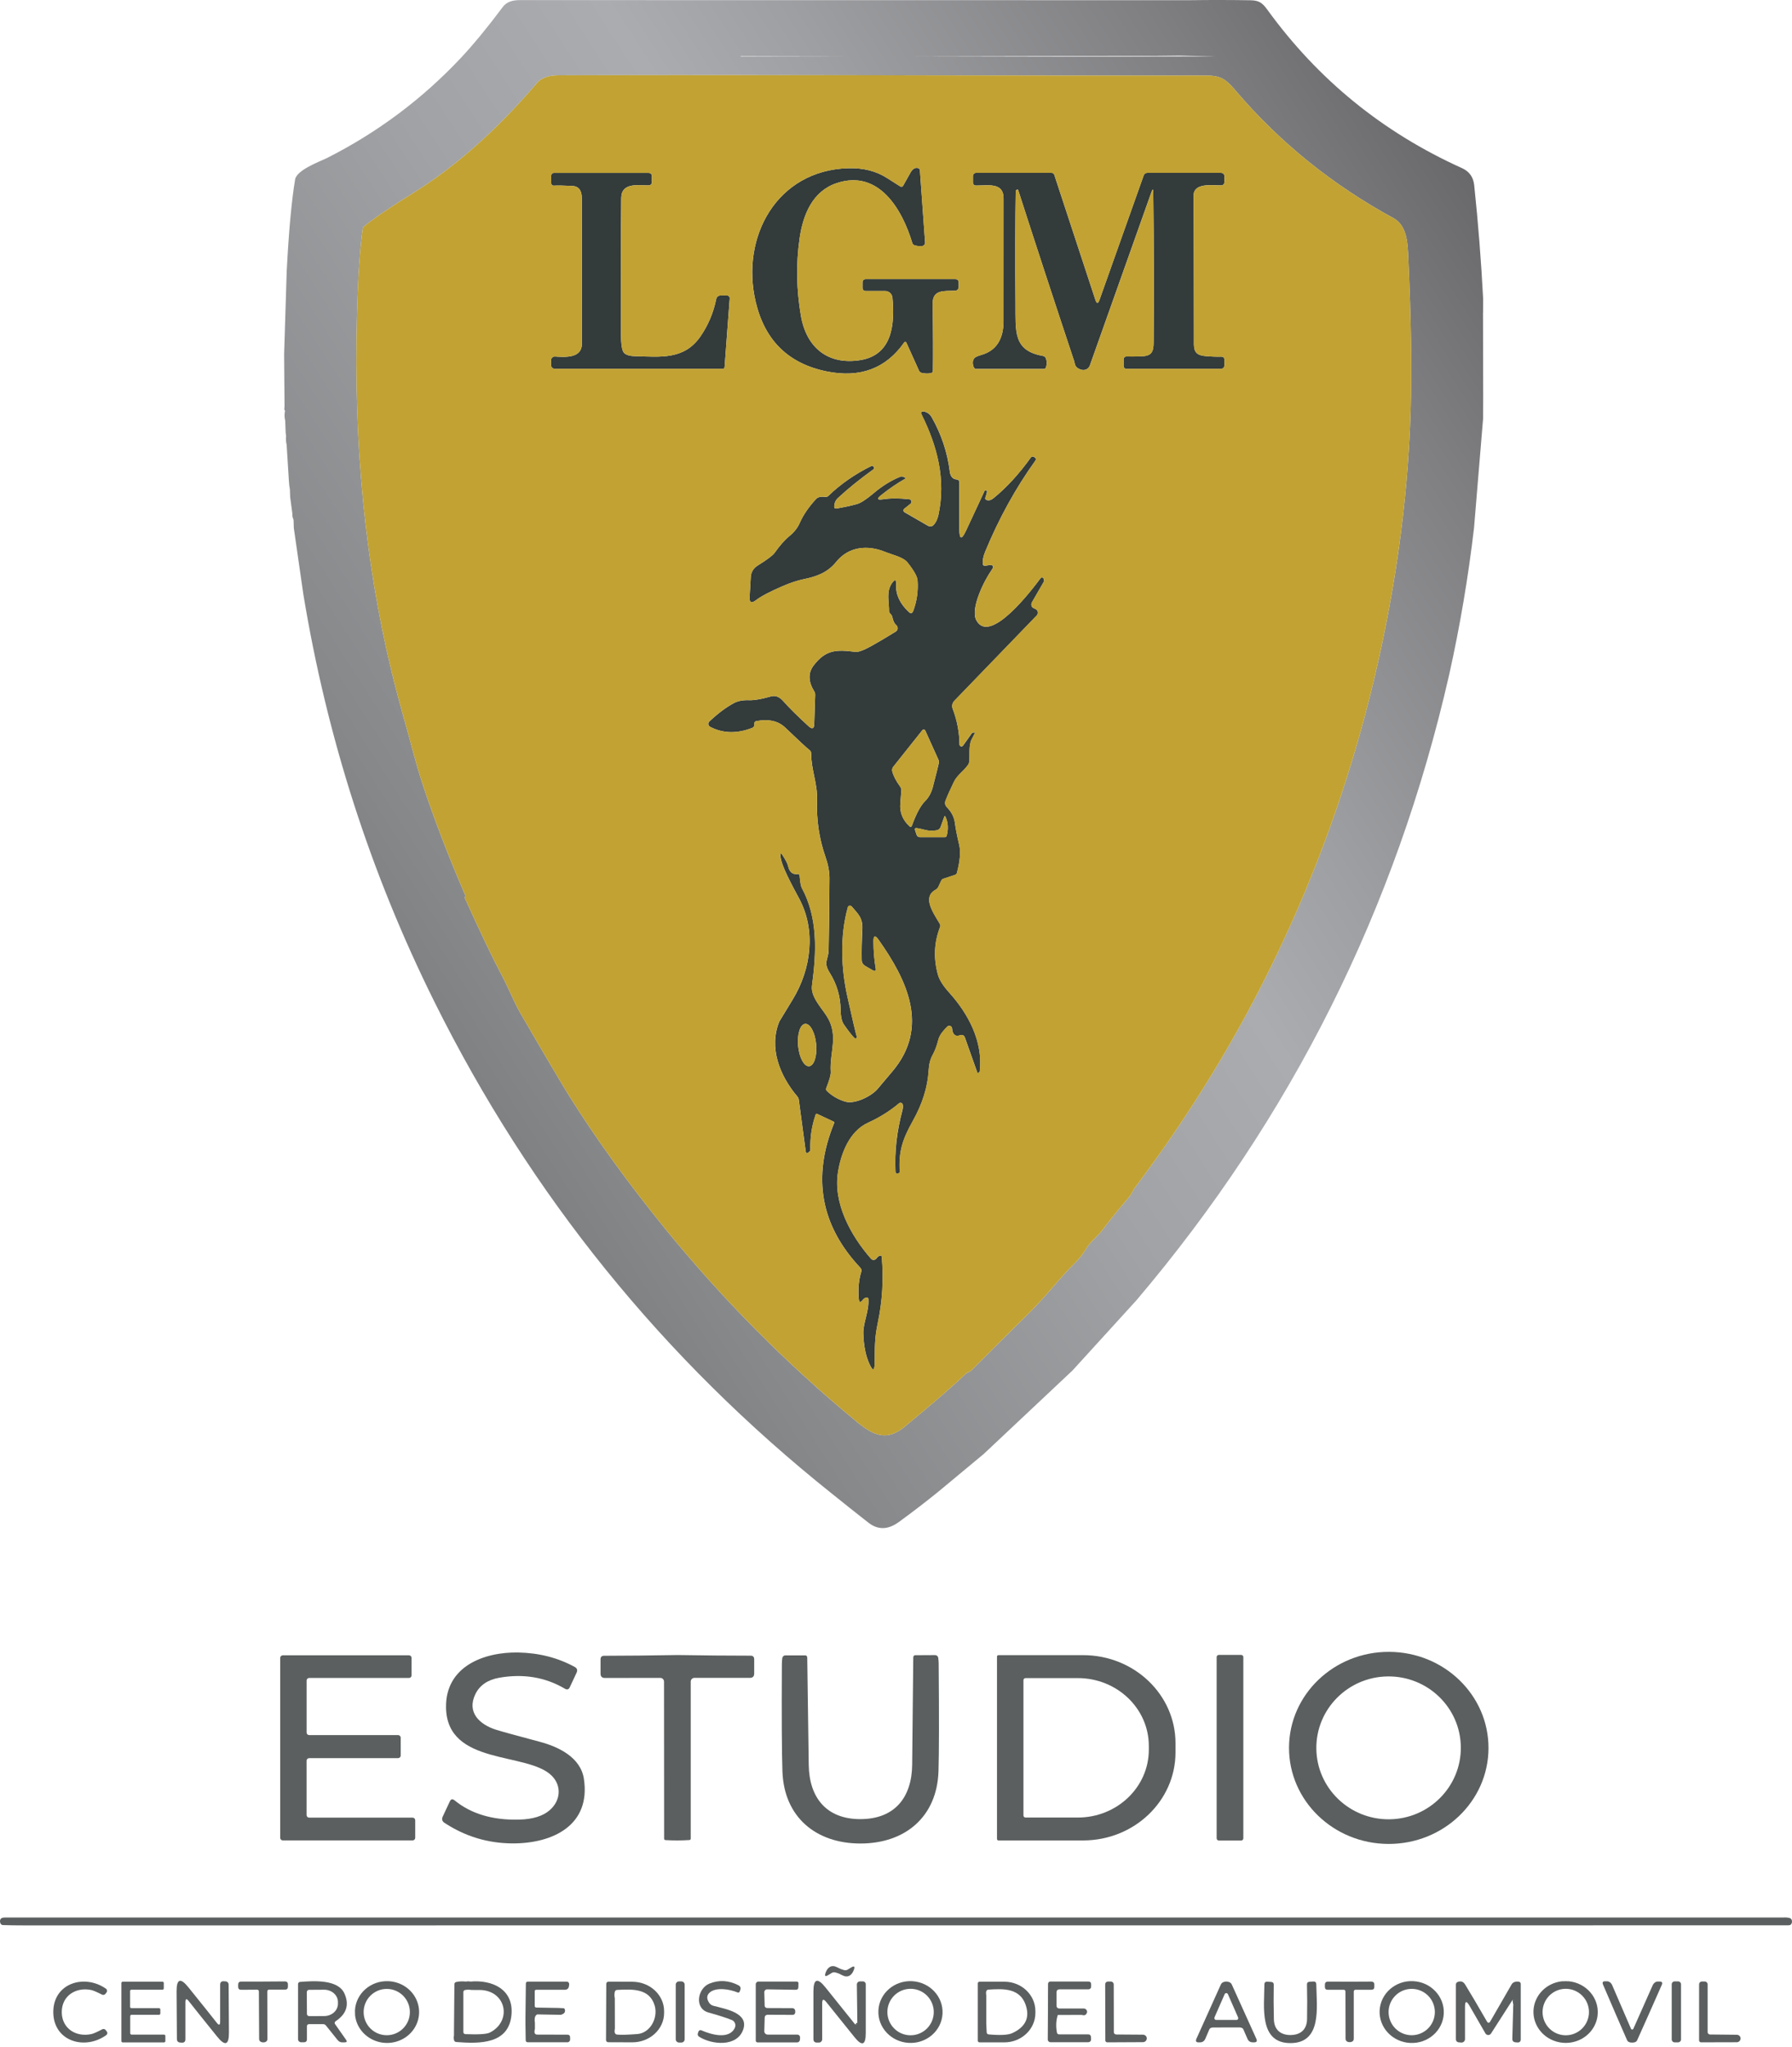 <svg xmlns="http://www.w3.org/2000/svg" width="120" height="137" viewBox="0 0 120 137" fill="none"><path d="M60.692 22.925C60.673 22.884 60.624 22.867 60.584 22.886C60.572 22.892 60.561 22.902 60.553 22.913C59.328 24.662 57.6 25.309 55.366 24.858C52.8 24.34 51.213 22.787 50.604 20.199C49.581 15.855 52.025 11.398 56.797 11.257C57.808 11.228 58.682 11.45 59.421 11.928C59.919 12.25 60.208 12.434 60.29 12.481C60.355 12.52 60.437 12.499 60.475 12.434C60.57 12.268 60.738 11.97 60.977 11.541C61.109 11.308 61.268 11.208 61.457 11.245C61.548 11.261 61.595 11.315 61.602 11.408L61.947 16.219C61.957 16.347 61.861 16.459 61.733 16.47C61.731 16.47 61.73 16.47 61.726 16.47C61.562 16.482 61.403 16.464 61.252 16.419C61.168 16.392 61.114 16.338 61.09 16.256C60.416 14.015 58.85 11.319 56.031 12.254C54.421 12.788 53.776 14.349 53.545 15.95C53.3 17.653 53.33 19.381 53.632 21.134C54.001 23.268 55.45 24.446 57.61 24.1C59.804 23.748 59.917 21.608 59.762 19.92C59.737 19.668 59.529 19.477 59.277 19.476H57.981C57.832 19.476 57.759 19.4 57.759 19.252V18.912C57.759 18.756 57.837 18.677 57.993 18.677H63.951C64.116 18.677 64.198 18.76 64.198 18.922V19.211C64.198 19.343 64.095 19.451 63.964 19.456C63.199 19.486 62.442 19.367 62.456 20.337C62.485 22.356 62.489 23.848 62.471 24.814C62.471 24.889 62.417 24.954 62.344 24.97C62.16 25.01 61.955 25.006 61.731 24.959C61.641 24.94 61.578 24.889 61.541 24.807L60.692 22.927V22.925Z" fill="#333B3B"></path><path d="M77.229 12.879C77.229 12.637 77.185 12.63 77.104 12.858L72.981 24.459C72.903 24.679 72.668 24.805 72.437 24.749C72.171 24.683 72.017 24.551 71.975 24.354C71.954 24.259 71.942 24.203 71.937 24.185C70.553 20.024 69.302 16.203 68.183 12.725C68.174 12.695 68.141 12.679 68.111 12.69C68.108 12.69 68.102 12.693 68.099 12.695C68.071 12.711 68.053 12.725 68.043 12.735L68.017 12.77C67.984 14.845 67.978 17.369 68.001 20.342C68.017 22.181 67.83 23.466 69.843 23.82C69.932 23.835 70.006 23.896 70.037 23.98C70.105 24.17 70.109 24.366 70.048 24.571C70.023 24.651 69.971 24.691 69.887 24.691H65.388C65.295 24.691 65.232 24.648 65.199 24.562C65.106 24.315 65.123 24.114 65.255 23.959C65.311 23.895 65.47 23.825 65.732 23.748C66.71 23.462 67.2 22.706 67.201 21.48C67.205 20.081 67.205 17.347 67.203 13.274C67.203 12.187 66.173 12.422 65.37 12.416C65.223 12.416 65.151 12.341 65.151 12.194V11.781C65.151 11.662 65.248 11.567 65.365 11.567H70.415C70.501 11.567 70.576 11.622 70.6 11.702L73.352 20.071C73.441 20.337 73.532 20.337 73.625 20.073L76.583 11.749C76.625 11.629 76.711 11.567 76.84 11.567H81.737C81.906 11.567 81.992 11.651 81.992 11.819V12.161C81.992 12.322 81.912 12.404 81.751 12.406C81.145 12.411 79.907 12.212 79.928 13.118C79.936 13.407 79.944 16.555 79.951 22.561C79.952 23.273 79.861 23.744 80.675 23.825C81.079 23.863 81.443 23.879 81.764 23.87C81.915 23.865 81.992 23.939 81.992 24.089V24.424C81.992 24.595 81.906 24.681 81.735 24.681H75.448C75.31 24.681 75.241 24.613 75.241 24.474V24.038C75.241 23.939 75.322 23.856 75.422 23.856C75.422 23.856 75.422 23.856 75.423 23.856C75.693 23.863 76.037 23.858 76.459 23.844C77.115 23.821 77.246 23.538 77.251 22.934C77.279 19.85 77.271 16.498 77.229 12.877V12.879Z" fill="#333B3B"></path><path d="M37.161 23.861C37.857 23.902 38.966 23.986 38.966 23.007C38.969 19.133 38.966 15.881 38.959 13.252C38.959 12.732 38.744 12.462 38.319 12.443C37.731 12.415 37.329 12.409 37.115 12.422C36.979 12.43 36.91 12.366 36.91 12.227V11.783C36.91 11.641 36.98 11.571 37.122 11.571H43.411C43.572 11.571 43.654 11.651 43.652 11.812V12.163C43.652 12.325 43.572 12.408 43.411 12.408C42.741 12.409 41.611 12.196 41.6 13.25C41.578 15.26 41.572 18.32 41.585 22.433C41.585 22.941 41.63 23.294 41.714 23.497C41.747 23.576 41.8 23.639 41.87 23.686C42.006 23.777 42.209 23.826 42.478 23.835C44.231 23.881 45.807 24.096 46.901 22.52C47.417 21.773 47.77 20.945 47.957 20.034C47.991 19.861 48.097 19.773 48.274 19.773H48.652C48.804 19.773 48.872 19.849 48.862 20.001L48.521 24.56C48.514 24.642 48.47 24.683 48.388 24.683H37.192C36.994 24.683 36.897 24.585 36.897 24.389V24.114C36.897 23.974 37.008 23.861 37.147 23.86C37.152 23.86 37.157 23.86 37.162 23.86L37.161 23.861Z" fill="#333B3B"></path><path d="M59.641 41.098C59.571 41.023 59.536 40.97 59.536 40.937C59.541 40.279 59.335 39.598 59.72 39.041C59.93 38.735 60.024 38.768 60.008 39.137C59.977 39.787 60.257 40.393 60.853 40.953C60.988 41.081 61.088 41.058 61.154 40.885C61.399 40.228 61.495 39.545 61.443 38.838C61.423 38.584 61.203 38.19 60.78 37.656C60.481 37.276 59.826 37.159 59.242 36.924C58.11 36.467 56.84 36.56 55.995 37.604C55.409 38.334 54.657 38.591 53.807 38.764C53.398 38.849 52.936 39.001 52.422 39.221C51.55 39.598 50.95 39.913 50.621 40.169C50.315 40.405 50.174 40.33 50.197 39.944L50.275 38.605C50.293 38.3 50.457 38.026 50.714 37.864C51.367 37.458 51.752 37.169 51.869 37.001C52.215 36.509 52.554 36.128 52.883 35.858C53.191 35.602 53.413 35.319 53.55 35.005C53.781 34.475 54.146 33.937 54.647 33.395C54.767 33.263 54.974 33.216 55.264 33.255C55.345 33.265 55.413 33.242 55.471 33.186C56.293 32.393 57.255 31.726 58.352 31.185C58.408 31.159 58.474 31.182 58.502 31.238C58.504 31.243 58.506 31.246 58.507 31.252L58.528 31.313C58.541 31.348 58.53 31.378 58.5 31.401C57.578 32.064 56.783 32.707 56.111 33.33C55.953 33.477 55.87 33.668 55.864 33.904C55.861 34.006 55.91 34.05 56.013 34.032C56.531 33.943 56.991 33.845 57.39 33.733C57.648 33.659 58.025 33.412 58.521 32.992C59.086 32.516 59.674 32.153 60.288 31.905C60.353 31.878 60.418 31.88 60.482 31.91L60.615 31.971C60.657 31.992 60.659 32.013 60.617 32.038C60.075 32.344 59.536 32.712 59.001 33.141C58.696 33.382 58.737 33.474 59.121 33.416C59.632 33.337 60.222 33.337 60.892 33.414C60.983 33.424 61.047 33.508 61.035 33.599C61.03 33.642 61.009 33.682 60.976 33.708L60.551 34.05C60.489 34.1 60.481 34.19 60.53 34.249C60.54 34.261 60.554 34.274 60.568 34.281L62.142 35.189C62.265 35.259 62.421 35.238 62.517 35.135C62.669 34.974 62.778 34.75 62.84 34.464C63.355 32.073 62.757 29.848 61.714 27.743C61.646 27.603 61.688 27.535 61.842 27.537C61.887 27.537 61.947 27.554 62.02 27.585C62.174 27.65 62.302 27.764 62.384 27.913C63.038 29.061 63.444 30.28 63.603 31.569C63.638 31.859 63.789 32.075 64.07 32.089C64.166 32.094 64.242 32.174 64.242 32.272V35.412C64.242 36.117 64.392 36.151 64.691 35.511L65.931 32.852C65.954 32.812 66.005 32.796 66.045 32.819C66.071 32.833 66.089 32.861 66.089 32.89C66.085 32.983 66.054 33.111 65.993 33.27C65.954 33.368 65.984 33.435 66.084 33.467C66.224 33.51 66.371 33.47 66.525 33.344C67.401 32.635 68.237 31.723 69.037 30.607C69.073 30.555 69.145 30.536 69.204 30.564L69.273 30.597C69.35 30.634 69.385 30.725 69.348 30.802C69.344 30.811 69.339 30.819 69.334 30.826C68.004 32.677 66.881 34.715 65.965 36.937C65.849 37.218 65.797 37.478 65.809 37.712C65.814 37.822 65.872 37.871 65.982 37.858L66.196 37.828C66.523 37.784 66.589 37.894 66.395 38.162C65.954 38.77 64.947 40.72 65.382 41.518C66.297 43.201 69.143 39.416 69.682 38.693C69.721 38.642 69.792 38.631 69.843 38.668C69.862 38.682 69.876 38.703 69.883 38.726L69.911 38.813C69.923 38.852 69.92 38.896 69.899 38.931L69.103 40.309C69.026 40.444 69.061 40.61 69.183 40.682C69.191 40.685 69.196 40.689 69.203 40.692L69.346 40.76C69.481 40.823 69.539 40.983 69.476 41.117C69.463 41.144 69.446 41.168 69.427 41.189L63.907 46.902C63.771 47.044 63.727 47.252 63.797 47.436C64.093 48.212 64.245 49.01 64.252 49.828C64.254 49.9 64.313 49.956 64.385 49.954C64.425 49.954 64.462 49.933 64.487 49.901L65.083 49.066C65.101 49.04 65.13 49.026 65.162 49.026H65.269C65.293 49.026 65.298 49.036 65.286 49.059C65.209 49.205 65.136 49.346 65.064 49.488C64.854 49.891 64.954 50.602 64.908 50.966C64.898 51.052 64.868 51.127 64.819 51.195C64.539 51.603 64.102 51.864 63.878 52.328C63.633 52.83 63.446 53.251 63.315 53.592C63.258 53.736 63.292 53.898 63.398 54.011C63.682 54.305 63.895 54.636 63.951 55.11C63.992 55.437 64.088 55.924 64.24 56.572C64.341 57.008 64.289 57.621 64.082 58.412C64.065 58.479 64.014 58.531 63.95 58.552L63.162 58.813C63.103 58.834 63.059 58.873 63.033 58.928L62.834 59.358C62.797 59.436 62.739 59.496 62.662 59.54C61.752 60.03 62.466 61.045 62.93 61.819C62.972 61.887 62.979 61.971 62.951 62.047C62.557 63.057 62.506 64.111 62.802 65.209C62.896 65.564 63.152 65.972 63.566 66.431C64.835 67.837 65.837 69.691 65.611 71.688C65.606 71.736 65.576 71.776 65.533 71.793C65.506 71.806 65.485 71.811 65.47 71.811C65.461 71.811 65.456 71.808 65.452 71.799L64.606 69.414C64.564 69.295 64.434 69.234 64.313 69.276C63.977 69.402 63.79 69.25 63.755 68.821C63.747 68.717 63.657 68.642 63.554 68.651C63.51 68.654 63.47 68.674 63.439 68.703C63.21 68.931 62.926 69.234 62.839 69.579C62.734 69.992 62.603 70.337 62.449 70.612C62.298 70.881 62.211 71.228 62.186 71.655C62.121 72.756 61.768 73.879 61.126 75.022C60.414 76.286 60.175 77.095 60.252 78.419C60.252 78.457 60.23 78.492 60.196 78.506L60.133 78.534C60.071 78.56 60.001 78.531 59.975 78.469C59.97 78.455 59.966 78.441 59.966 78.427C59.9 77.086 60.052 75.722 60.423 74.336C60.463 74.185 60.474 74.05 60.453 73.93C60.439 73.845 60.36 73.789 60.276 73.803C60.248 73.809 60.224 73.819 60.203 73.838C59.602 74.348 58.911 74.779 58.131 75.136C56.877 75.708 56.322 77.186 56.12 78.426C55.779 80.499 56.954 82.675 58.329 84.24C58.411 84.335 58.555 84.343 58.651 84.261C58.665 84.249 58.675 84.237 58.686 84.222C58.752 84.132 58.821 84.072 58.892 84.044C58.989 84.004 59.043 84.035 59.05 84.14C59.177 85.623 59.088 87.087 58.782 88.533C58.549 89.618 58.591 90.259 58.576 91.208C58.565 91.756 58.448 91.781 58.221 91.282C57.974 90.744 57.837 90.067 57.813 89.247C57.79 88.54 58.196 87.787 58.152 86.952C58.147 86.852 58.096 86.814 58 86.84C57.913 86.865 57.846 86.908 57.795 86.973C57.626 87.197 57.53 87.178 57.507 86.913C57.453 86.241 57.507 85.641 57.675 85.114C57.705 85.014 57.685 84.925 57.614 84.847C54.955 82.022 54.37 78.791 55.859 75.16C55.878 75.115 55.864 75.082 55.819 75.061L54.71 74.542C54.68 74.528 54.645 74.539 54.631 74.569C54.631 74.57 54.629 74.574 54.627 74.576C54.36 75.335 54.241 76.129 54.267 76.951C54.267 76.992 54.251 77.03 54.218 77.056L54.134 77.128C54.034 77.212 53.975 77.188 53.956 77.06L53.489 73.581C53.478 73.511 53.45 73.45 53.405 73.395C52.198 71.976 51.472 70.097 52.189 68.362L53.097 66.867C54.321 64.848 54.645 62.278 53.538 60.179C53.116 59.382 52.229 57.81 52.266 57.223C52.273 57.097 52.311 57.087 52.381 57.194C52.611 57.551 52.743 57.806 52.777 57.962C52.861 58.354 53.067 58.531 53.396 58.496C53.489 58.486 53.541 58.528 53.548 58.624C53.581 59.041 53.63 59.307 53.693 59.422C54.773 61.425 54.683 63.682 54.374 65.972C54.278 66.699 55.002 67.434 55.364 68.007C56.183 69.293 55.546 70.416 55.632 71.737C55.644 71.925 55.544 72.282 55.336 72.807C55.303 72.891 55.318 72.963 55.385 73.024C55.719 73.343 56.118 73.574 56.581 73.719C57.25 73.93 58.38 73.341 58.77 72.874C58.864 72.76 59.197 72.366 59.767 71.692C62.258 68.738 60.748 65.594 58.831 62.889C58.604 62.569 58.49 62.605 58.492 62.999C58.495 63.654 58.544 64.253 58.64 64.796C58.674 64.983 58.609 65.028 58.441 64.934L57.941 64.645C57.787 64.554 57.706 64.421 57.703 64.244C57.691 63.661 57.705 62.976 57.746 62.194C57.787 61.429 57.461 61.163 57.029 60.66C56.975 60.599 56.882 60.592 56.821 60.643C56.8 60.662 56.784 60.686 56.776 60.713C56.232 62.653 56.331 64.853 56.746 66.7C57.089 68.243 57.299 69.136 57.374 69.381C57.39 69.43 57.362 69.481 57.314 69.496C57.281 69.507 57.246 69.496 57.222 69.474C57.047 69.3 56.809 68.996 56.508 68.56C56.37 68.364 56.298 68.034 56.291 67.569C56.277 66.672 56.032 65.846 55.556 65.093C55.112 64.386 55.474 64.235 55.488 63.579C55.518 62.323 55.535 60.721 55.544 58.773C55.544 58.333 55.458 57.862 55.282 57.358C54.855 56.139 54.666 54.867 54.713 53.539C54.753 52.435 54.32 51.537 54.318 50.413C54.318 50.323 54.283 50.253 54.211 50.199C54.026 50.057 53.483 49.556 52.584 48.695C52.115 48.247 51.47 48.102 50.648 48.259C50.552 48.278 50.508 48.336 50.518 48.432C50.524 48.476 50.522 48.516 50.513 48.55C50.492 48.632 50.443 48.688 50.363 48.718C49.344 49.112 48.409 49.086 47.555 48.644C47.445 48.587 47.403 48.452 47.459 48.341C47.471 48.319 47.485 48.299 47.504 48.282C48.069 47.748 48.615 47.34 49.142 47.056C49.414 46.909 49.752 46.844 50.16 46.86C50.501 46.872 50.989 46.788 51.624 46.608C51.916 46.524 52.189 46.627 52.443 46.914C52.861 47.385 53.431 47.949 54.153 48.608C54.391 48.823 54.516 48.77 54.526 48.45L54.589 46.51C54.593 46.424 54.572 46.345 54.526 46.272C54.12 45.61 54.106 45.031 54.487 44.533C55.296 43.479 56.001 43.462 57.279 43.626C57.474 43.653 57.836 43.518 58.366 43.225C58.817 42.975 59.356 42.655 59.986 42.266C60.11 42.189 60.148 42.026 60.071 41.9C60.056 41.874 60.035 41.851 60.01 41.832C59.9 41.741 59.814 41.566 59.755 41.303C59.737 41.224 59.702 41.156 59.648 41.096L59.641 41.098ZM60.358 52.883C60.358 52.904 60.336 53.2 60.29 53.771C60.239 54.373 60.449 54.888 60.92 55.313C60.953 55.345 61.007 55.343 61.04 55.306C61.047 55.297 61.054 55.287 61.058 55.276C61.35 54.466 61.647 53.912 61.95 53.611C62.193 53.371 62.366 53.056 62.468 52.664C62.713 51.719 62.846 51.186 62.868 51.069C62.884 50.989 62.874 50.913 62.84 50.84L61.959 48.889C61.933 48.832 61.864 48.807 61.807 48.833C61.791 48.84 61.777 48.853 61.765 48.867L59.814 51.319C59.748 51.404 59.723 51.512 59.748 51.615C59.821 51.911 59.996 52.253 60.276 52.64C60.327 52.71 60.355 52.79 60.36 52.881L60.358 52.883ZM62.725 55.567C62.12 55.672 61.833 55.476 61.399 55.422C61.284 55.406 61.243 55.453 61.278 55.565L61.374 55.854C61.411 55.97 61.493 56.027 61.616 56.027H63.26C63.334 56.027 63.379 55.992 63.398 55.921C63.517 55.457 63.488 55.035 63.309 54.655C63.279 54.593 63.255 54.595 63.232 54.66L62.987 55.345C62.947 55.462 62.846 55.548 62.721 55.569L62.725 55.567ZM54.183 71.356C54.517 71.324 54.727 70.664 54.654 69.88C54.58 69.097 54.25 68.488 53.916 68.519C53.581 68.551 53.371 69.211 53.445 69.995C53.518 70.778 53.849 71.387 54.183 71.356Z" fill="#333B3B"></path><path d="M60.274 52.64C59.996 52.253 59.819 51.913 59.746 51.615C59.721 51.512 59.746 51.404 59.812 51.319L61.763 48.867C61.803 48.818 61.875 48.809 61.924 48.849C61.938 48.86 61.948 48.874 61.957 48.891L62.839 50.842C62.872 50.915 62.883 50.992 62.867 51.071C62.844 51.188 62.711 51.72 62.466 52.666C62.365 53.058 62.191 53.373 61.948 53.613C61.646 53.912 61.348 54.467 61.056 55.278C61.041 55.324 60.992 55.346 60.946 55.331C60.935 55.327 60.925 55.32 60.918 55.313C60.447 54.888 60.238 54.375 60.288 53.771C60.334 53.198 60.356 52.902 60.356 52.883C60.351 52.792 60.323 52.71 60.273 52.641L60.274 52.64Z" fill="#C1A233"></path><path d="M62.725 55.567C62.847 55.544 62.949 55.458 62.991 55.343L63.236 54.658C63.259 54.593 63.283 54.592 63.313 54.653C63.491 55.033 63.521 55.455 63.402 55.919C63.383 55.991 63.337 56.026 63.264 56.026H61.619C61.495 56.026 61.415 55.968 61.378 55.852L61.282 55.563C61.247 55.453 61.285 55.406 61.403 55.42C61.836 55.474 62.125 55.67 62.728 55.565L62.725 55.567Z" fill="#C1A233"></path><path d="M54.183 71.356C54.517 71.324 54.728 70.662 54.654 69.88C54.58 69.097 54.249 68.489 53.915 68.521C53.582 68.552 53.371 69.213 53.445 69.995C53.518 70.778 53.849 71.387 54.183 71.356Z" fill="#C1A233"></path><path d="M99.314 20.913L99.319 20.02C99.186 17.471 98.987 14.929 98.719 12.394C98.663 11.853 98.39 11.473 97.902 11.252C92.609 8.868 88.265 5.334 84.868 0.651C84.527 0.178 84.296 0.026 83.731 0.017C82.4 -0.004 81.061 -0.006 79.716 0.012H75.037C61.644 0.012 48.243 0.012 34.832 0.007C34.353 0.007 33.94 0.101 33.667 0.469C32.653 1.826 31.72 2.957 30.872 3.865C28.271 6.632 25.274 8.871 21.884 10.582C21.364 10.832 19.867 11.378 19.76 12.015C19.524 13.442 19.337 15.486 19.199 18.142L19.026 23.714L19.054 27.206C19.026 27.367 19.038 27.461 19.087 27.486C19.041 27.715 19.045 27.939 19.099 28.154L19.129 28.958L19.159 29.18C19.136 29.377 19.148 29.571 19.194 29.762L19.346 32.192L19.369 32.46L19.414 32.778L19.431 33.269L19.577 34.368C19.57 34.519 19.594 34.648 19.648 34.759C19.652 34.778 19.655 34.797 19.659 34.818L19.675 35.336L20.31 39.75C21.889 49.355 24.821 58.466 29.109 67.082C35.523 79.975 44.394 90.939 55.723 99.973C56.522 100.617 57.33 101.26 58.151 101.9C58.786 102.398 59.464 102.385 60.185 101.862C61.077 101.214 61.95 100.544 62.804 99.854L65.874 97.305L71.818 91.719L76.095 87.026C86.488 74.784 93.471 60.826 97.043 45.153C97.769 41.895 98.323 38.617 98.708 35.321L99.314 28.011L99.321 26.579L99.308 20.913H99.314ZM61.16 3.762C66.556 3.746 71.953 3.739 77.349 3.741L79.022 3.724L81.443 3.774C74.675 3.79 67.907 3.785 61.137 3.762H61.16ZM56.893 3.767L49.607 3.783C49.607 3.773 49.605 3.764 49.605 3.755L56.895 3.767H56.893ZM94.461 27.54C94.269 33.736 93.364 40.079 91.744 46.568C88.708 58.608 83.458 69.582 75.994 79.49C75.864 79.667 75.805 79.868 75.658 80.047C74.853 80.998 74.262 81.729 73.882 82.242C73.525 82.722 73.028 83.085 72.763 83.524C72.532 83.909 72.273 84.24 71.988 84.517C71.612 84.883 71.083 85.46 70.405 86.252C69.827 86.921 69.296 87.493 68.813 87.969C67.613 89.151 66.355 90.399 65.041 91.716C64.945 91.812 64.784 91.832 64.658 91.951C63.874 92.709 62.513 93.885 60.575 95.484C59.372 96.48 58.481 96.063 57.36 95.139C52.67 91.275 48.393 86.964 44.525 82.207C42.066 79.184 39.953 76.265 38.188 73.453C37.659 72.611 36.541 70.72 34.836 67.782C34.411 67.05 34.061 66.123 33.587 65.238C32.99 64.118 32.175 62.418 31.143 60.133C31.122 60.086 31.124 60.04 31.148 59.995C31.166 59.967 31.164 59.934 31.147 59.89C30.013 57.262 29.07 54.809 28.318 52.531C27.833 51.066 27.559 49.877 27.081 48.189C26.751 47.026 26.462 45.934 26.213 44.91C24.44 37.567 23.67 29.629 23.903 21.093C23.973 18.523 24.106 16.564 24.3 15.216C24.914 14.698 26.037 13.931 27.671 12.915C30.503 11.158 33.263 8.708 35.948 5.569C36.316 5.138 36.877 5.039 37.474 5.039C45.858 5.021 54.248 5.025 62.643 5.046C68.668 5.061 74.699 5.065 80.734 5.058C81.733 5.056 82.066 5.275 82.732 6.056C85.685 9.521 89.213 12.369 93.315 14.601C94.251 15.109 94.267 16.378 94.307 17.266C94.496 21.36 94.547 24.784 94.459 27.54H94.461Z" fill="url(#paint0_linear_94_1873)"></path><path d="M24.811 30.48C24.87 30.411 24.874 30.329 24.823 30.234C24.818 30.226 24.811 30.22 24.802 30.219C24.739 30.192 24.729 30.276 24.772 30.469C24.772 30.474 24.777 30.48 24.781 30.483C24.791 30.49 24.804 30.488 24.811 30.48Z" fill="url(#paint1_linear_94_1873)"></path><path d="M24.861 31.462C24.812 31.471 24.783 31.498 24.774 31.549C24.765 31.593 24.765 31.633 24.774 31.67C24.777 31.684 24.786 31.695 24.799 31.7C24.82 31.71 24.846 31.7 24.856 31.679C24.926 31.521 24.928 31.448 24.861 31.462Z" fill="url(#paint2_linear_94_1873)"></path><path d="M25.037 34.37C25.052 34.61 25.078 34.709 25.098 34.611C25.105 34.582 25.11 34.538 25.115 34.478C25.066 34.478 25.04 34.44 25.037 34.368V34.37Z" fill="url(#paint3_linear_94_1873)"></path><path d="M25.369 35.27L25.343 35.497C25.362 35.49 25.374 35.394 25.369 35.27Z" fill="url(#paint4_linear_94_1873)"></path><path d="M25.325 35.653C25.294 35.788 25.285 35.876 25.299 35.919C25.346 36.051 25.374 36.044 25.381 35.902C25.388 35.774 25.383 35.699 25.369 35.674C25.344 35.638 25.33 35.63 25.325 35.653Z" fill="url(#paint5_linear_94_1873)"></path><path d="M70.05 85.513C69.985 85.585 69.95 85.656 69.969 85.674C69.989 85.691 70.057 85.649 70.121 85.578C70.186 85.506 70.221 85.434 70.202 85.417C70.183 85.399 70.114 85.441 70.05 85.513Z" fill="url(#paint6_linear_94_1873)"></path><path d="M63.173 92.264C63.173 92.264 63.157 92.264 63.15 92.269C62.736 92.632 62.545 92.831 62.578 92.866C62.613 92.901 62.818 92.716 63.187 92.308C63.194 92.301 63.196 92.294 63.192 92.285C63.192 92.28 63.189 92.276 63.185 92.273C63.182 92.269 63.178 92.267 63.173 92.266V92.264Z" fill="url(#paint7_linear_94_1873)"></path><path d="M30.436 120.482C31.545 121.39 32.99 121.821 34.771 121.774C35.672 121.751 36.352 121.541 36.811 121.144C37.537 120.515 37.63 119.526 36.954 118.843C35.334 117.215 29.915 118.195 29.868 114.259C29.833 111.528 32.392 110.548 34.706 110.591C36.097 110.619 37.357 110.94 38.483 111.556C38.646 111.645 38.69 111.772 38.611 111.94L38.156 112.915C38.084 113.067 37.976 113.1 37.829 113.015C36.517 112.242 35.051 111.997 33.435 112.279C32.658 112.416 32.124 112.782 31.832 113.377C31.243 114.592 32.11 115.406 33.204 115.756C33.559 115.868 34.545 116.14 36.162 116.571C37.404 116.903 38.88 117.607 39.099 119.041C39.577 122.163 37.005 123.379 34.313 123.367C32.665 123.358 31.15 122.9 29.766 121.991C29.607 121.888 29.567 121.749 29.646 121.574L30.123 120.554C30.197 120.398 30.3 120.373 30.435 120.482H30.436Z" fill="#5B5F5F"></path><path d="M99.676 116.998C99.664 120.547 96.663 123.414 92.974 123.402C89.285 123.39 86.306 120.501 86.318 116.952C86.33 113.403 89.33 110.535 93.02 110.548C96.709 110.56 99.688 113.449 99.676 116.998ZM97.823 116.914C97.792 114.273 95.6 112.16 92.927 112.192C90.256 112.225 88.116 114.391 88.148 117.031C88.179 119.671 90.371 121.784 93.044 121.753C95.715 121.72 97.855 119.554 97.823 116.914Z" fill="#5B5F5F"></path><path d="M66.763 110.865C66.763 110.81 66.806 110.768 66.859 110.768H72.53C75.946 110.768 78.717 113.407 78.717 116.662V117.274C78.717 120.529 75.948 123.168 72.53 123.168H66.859C66.805 123.168 66.763 123.124 66.763 123.071V110.865ZM68.534 112.444V121.496C68.534 121.573 68.597 121.636 68.674 121.636H72.177C74.802 121.636 76.93 119.603 76.93 117.097V116.842C76.93 114.335 74.801 112.304 72.177 112.304H68.674C68.597 112.304 68.534 112.367 68.534 112.444Z" fill="#5B5F5F"></path><path d="M26.661 117.661H20.703C20.607 117.661 20.53 117.738 20.53 117.835V121.469C20.53 121.566 20.607 121.643 20.703 121.643H27.632C27.728 121.643 27.805 121.72 27.805 121.816V122.992C27.805 123.089 27.728 123.166 27.632 123.166H18.936C18.84 123.166 18.763 123.089 18.763 122.992V110.952C18.763 110.856 18.84 110.779 18.936 110.779H27.387C27.483 110.779 27.561 110.856 27.561 110.952V112.122C27.561 112.218 27.483 112.295 27.387 112.295H20.705C20.609 112.295 20.532 112.372 20.532 112.468V115.945C20.532 116.042 20.609 116.119 20.705 116.119H26.66C26.756 116.119 26.833 116.196 26.833 116.292V117.486C26.833 117.582 26.756 117.66 26.66 117.66L26.661 117.661Z" fill="#5B5F5F"></path><path d="M45.36 110.76C47.072 110.788 48.706 110.802 50.263 110.803C50.424 110.803 50.504 110.884 50.504 111.045V111.997C50.504 112.192 50.408 112.288 50.214 112.288H46.504C46.365 112.288 46.254 112.4 46.254 112.538V123.054C46.254 123.099 46.219 123.136 46.171 123.141C45.909 123.159 45.64 123.168 45.363 123.168C45.087 123.168 44.819 123.161 44.557 123.145C44.508 123.141 44.471 123.103 44.473 123.056L44.466 112.54C44.466 112.402 44.354 112.29 44.216 112.29L40.505 112.295C40.311 112.295 40.215 112.199 40.215 112.004V111.052C40.215 110.891 40.295 110.81 40.455 110.81C42.013 110.807 43.649 110.791 45.358 110.761L45.36 110.76Z" fill="#5B5F5F"></path><path d="M57.628 121.741C59.938 121.735 61.06 120.263 61.083 118.101C61.128 113.531 61.153 111.145 61.156 110.938C61.156 110.828 61.202 110.772 61.289 110.772L62.622 110.765C62.727 110.765 62.816 110.844 62.828 110.947C62.848 111.099 62.858 111.232 62.858 111.344C62.888 114.879 62.884 117.273 62.846 118.526C62.751 121.585 60.617 123.369 57.631 123.374C54.642 123.379 52.5 121.606 52.395 118.547C52.352 117.294 52.338 114.898 52.357 111.365C52.357 111.253 52.366 111.12 52.385 110.968C52.397 110.863 52.485 110.784 52.591 110.784H53.924C54.012 110.786 54.056 110.842 54.057 110.952C54.063 111.159 54.096 113.545 54.157 118.115C54.187 120.277 55.317 121.748 57.626 121.742L57.628 121.741Z" fill="#5B5F5F"></path><path d="M83.115 110.753H81.616C81.537 110.753 81.472 110.817 81.472 110.896V123.029C81.472 123.109 81.537 123.173 81.616 123.173H83.115C83.194 123.173 83.259 123.109 83.259 123.029V110.896C83.259 110.817 83.194 110.753 83.115 110.753Z" fill="#5B5F5F"></path><path d="M0.294 128.325H119.445C119.592 128.317 119.723 128.329 119.84 128.36C119.926 128.387 119.976 128.443 119.992 128.529C120.013 128.632 119.992 128.721 119.926 128.795C119.896 128.83 119.817 128.849 119.691 128.849C98.448 128.849 59.109 128.849 1.676 128.854C1.088 128.854 0.598 128.847 0.206 128.833C0.116 128.83 0.056 128.786 0.025 128.704C-0.005 128.628 -0.007 128.555 0.014 128.485C0.032 128.427 0.067 128.387 0.121 128.362C0.17 128.341 0.227 128.331 0.292 128.327L0.294 128.325Z" fill="#5B5F5F"></path><path d="M56.181 132.079C56.048 132.035 55.973 132.011 55.957 132.006C55.85 131.983 55.768 131.992 55.71 132.028L55.465 132.177C55.268 132.3 55.207 132.251 55.282 132.032C55.415 131.652 55.684 131.465 56.046 131.652C56.191 131.724 56.27 131.762 56.286 131.768C56.417 131.811 56.491 131.836 56.508 131.841C56.615 131.864 56.697 131.855 56.755 131.818L57 131.67C57.197 131.547 57.258 131.596 57.183 131.815C57.05 132.195 56.781 132.382 56.419 132.198C56.274 132.125 56.195 132.086 56.181 132.081V132.079Z" fill="#5B5F5F"></path><path d="M4.136 134.663C4.143 135.758 5.092 136.356 6.135 136.124C6.261 136.094 6.494 135.992 6.831 135.815C6.929 135.763 7.013 135.78 7.083 135.866L7.151 135.954C7.209 136.026 7.199 136.132 7.125 136.19C7.123 136.192 7.12 136.194 7.118 136.195C5.68 137.232 3.581 136.614 3.569 134.669C3.557 132.722 5.647 132.077 7.099 133.093C7.176 133.145 7.193 133.25 7.141 133.328C7.139 133.331 7.137 133.333 7.136 133.336L7.069 133.426C6.999 133.513 6.915 133.531 6.817 133.48C6.478 133.307 6.243 133.207 6.116 133.18C5.07 132.962 4.129 133.571 4.137 134.663H4.136Z" fill="#5B5F5F"></path><path d="M13.806 134.476C14.01 134.73 14.246 135.028 14.514 135.369C14.666 135.563 14.742 135.537 14.742 135.29V132.827C14.742 132.659 14.825 132.58 14.993 132.592C15.023 132.592 15.055 132.596 15.088 132.599C15.235 132.61 15.308 132.688 15.31 132.834L15.331 136.022C15.336 136.871 15.069 136.959 14.53 136.283C14.518 136.269 14.126 135.78 13.351 134.817C13.146 134.564 12.91 134.266 12.642 133.925C12.492 133.73 12.415 133.756 12.415 134.003V136.467C12.415 136.635 12.331 136.714 12.163 136.701C12.133 136.701 12.102 136.698 12.069 136.694C11.922 136.684 11.848 136.605 11.846 136.46L11.825 133.271C11.82 132.422 12.088 132.335 12.627 133.011C12.639 133.025 13.031 133.513 13.806 134.476Z" fill="#5B5F5F"></path><path d="M23.777 134.858L23.77 134.541C23.831 133.403 24.84 132.527 26.026 132.589C26.028 132.589 26.03 132.589 26.033 132.589C26.849 132.631 27.567 133.114 27.889 133.833C28.248 134.634 28.049 135.563 27.389 136.162C26.828 136.668 26.026 136.848 25.29 136.631C24.459 136.386 23.862 135.688 23.777 134.858ZM27.447 134.655C27.447 133.798 26.754 133.105 25.899 133.105C25.043 133.105 24.351 133.798 24.351 134.655C24.351 135.511 25.043 136.204 25.899 136.204C26.754 136.204 27.447 135.511 27.447 134.655Z" fill="#5B5F5F"></path><path d="M31.507 132.617H31.195C31.299 132.596 31.404 132.596 31.507 132.617Z" fill="#333B3B"></path><path d="M30.4 135.959L30.429 132.797C30.429 132.71 30.473 132.657 30.559 132.639C30.76 132.597 30.972 132.589 31.194 132.613H31.505C32.959 132.484 34.395 133.124 34.252 134.819C34.084 136.81 32.13 136.78 30.559 136.659C30.471 136.652 30.419 136.605 30.401 136.519C30.38 136.428 30.38 136.327 30.4 136.216V135.959ZM32.264 133.18L31.57 133.175C31.427 133.151 31.288 133.152 31.154 133.177C31.07 133.191 31.029 133.24 31.029 133.326V135.984C31.029 136.076 31.077 136.127 31.173 136.132C32.046 136.167 32.584 136.132 32.793 136.031C34.276 135.288 33.928 133.31 32.264 133.182V133.18Z" fill="#5B5F5F"></path><path d="M45.631 132.603H45.468C45.348 132.603 45.251 132.7 45.251 132.82V136.475C45.251 136.595 45.348 136.693 45.468 136.693H45.631C45.751 136.693 45.848 136.595 45.848 136.475V132.82C45.848 132.7 45.751 132.603 45.631 132.603Z" fill="#5B5F5F"></path><path d="M49.206 135.712C49.299 135.518 49.217 135.285 49.021 135.192C49.012 135.189 49.005 135.185 48.997 135.182C48.601 135.028 48.085 134.861 47.448 134.686C46.472 134.415 46.707 133.07 47.508 132.748C48.148 132.491 48.794 132.527 49.444 132.858C49.579 132.927 49.621 133.032 49.572 133.175L49.539 133.265C49.509 133.347 49.455 133.37 49.376 133.336C48.904 133.135 47.944 132.962 47.517 133.354C47.321 133.534 47.309 133.758 47.482 134.024C47.548 134.129 47.653 134.205 47.776 134.236C48.572 134.446 50.155 134.704 49.77 135.819C49.357 137.016 47.66 136.843 46.812 136.302C46.735 136.255 46.702 136.159 46.733 136.075L46.773 135.959C46.799 135.884 46.88 135.845 46.955 135.871C46.959 135.871 46.962 135.873 46.964 135.875C47.625 136.164 48.823 136.512 49.208 135.712H49.206Z" fill="#5B5F5F"></path><path d="M57.265 135.483C57.302 135.472 57.337 135.469 57.367 135.472C57.395 135.472 57.411 135.463 57.418 135.439C57.425 135.418 57.423 135.393 57.412 135.362L57.379 132.813C57.376 132.701 57.467 132.606 57.58 132.603C57.58 132.603 57.584 132.603 57.586 132.603H57.792C57.892 132.603 57.974 132.683 57.974 132.785V136.069C57.974 136.873 57.724 136.96 57.222 136.335L55.327 133.979C55.147 133.755 55.056 133.786 55.056 134.073V136.477C55.056 136.598 54.958 136.696 54.837 136.696H54.708C54.55 136.696 54.47 136.616 54.47 136.456V133.284C54.47 132.426 54.738 132.331 55.273 133L57.265 135.481V135.483Z" fill="#5B5F5F"></path><path d="M63.115 134.768C63.054 135.908 62.043 136.78 60.857 136.717C59.671 136.652 58.759 135.677 58.822 134.536C58.883 133.396 59.895 132.524 61.081 132.587C62.267 132.652 63.178 133.627 63.115 134.768ZM62.529 134.653C62.529 133.795 61.835 133.098 60.976 133.098C60.118 133.098 59.422 133.793 59.422 134.653C59.422 135.511 60.118 136.208 60.976 136.208C61.833 136.208 62.529 135.513 62.529 134.653Z" fill="#5B5F5F"></path><path d="M65.478 132.734C65.478 132.673 65.529 132.622 65.591 132.622H67.256C68.403 132.622 69.334 133.503 69.334 134.588V134.716C69.334 135.801 68.403 136.682 67.256 136.682H65.591C65.529 136.682 65.478 136.631 65.478 136.57V132.734ZM66.045 133.531V135.427L66.072 136.001C66.075 136.092 66.122 136.141 66.212 136.15C66.99 136.218 67.513 136.19 67.782 136.066C68.606 135.686 68.926 135.12 68.739 134.366C68.398 132.995 67.165 133.096 66.194 133.151C66.052 133.158 66.003 133.284 66.045 133.531Z" fill="#5B5F5F"></path><path d="M96.681 134.754C96.627 135.896 95.623 136.777 94.437 136.721C93.251 136.665 92.332 135.693 92.386 134.551C92.441 133.41 93.445 132.529 94.631 132.585C95.817 132.641 96.735 133.613 96.681 134.754ZM96.084 134.653C96.084 133.795 95.39 133.102 94.534 133.102C93.677 133.102 92.985 133.797 92.985 134.653C92.985 135.511 93.679 136.204 94.534 136.204C95.39 136.204 96.084 135.509 96.084 134.653Z" fill="#5B5F5F"></path><path d="M105.041 132.592C104.91 132.615 104.777 132.615 104.644 132.592C104.777 132.58 104.91 132.58 105.041 132.592Z" fill="#333B3B"></path><path d="M109.297 135.822C109.335 135.822 109.36 135.81 109.37 135.787C109.841 134.721 110.275 133.748 110.668 132.867C110.744 132.701 110.892 132.597 111.038 132.611C111.057 132.611 111.081 132.611 111.114 132.611C111.295 132.603 111.349 132.681 111.275 132.846C110.607 134.361 110.06 135.591 109.631 136.54C109.584 136.647 109.47 136.7 109.292 136.698C109.115 136.698 109.003 136.644 108.956 136.535C108.538 135.584 108.002 134.348 107.35 132.827C107.278 132.66 107.332 132.583 107.513 132.594C107.544 132.594 107.57 132.594 107.59 132.594C107.735 132.582 107.884 132.685 107.957 132.851C108.342 133.735 108.763 134.714 109.225 135.787C109.236 135.812 109.26 135.822 109.299 135.822H109.297Z" fill="#5B5F5F"></path><path d="M112.372 132.601H112.141C112.033 132.601 111.945 132.689 111.945 132.797V136.484C111.945 136.593 112.033 136.68 112.141 136.68H112.372C112.48 136.68 112.568 136.593 112.568 136.484V132.797C112.568 132.689 112.48 132.601 112.372 132.601Z" fill="#5B5F5F"></path><path d="M114.349 135.992C114.349 136.082 114.421 136.155 114.51 136.155L116.296 136.173C116.441 136.173 116.558 136.283 116.557 136.416C116.557 136.416 116.557 136.419 116.557 136.421V136.428C116.553 136.565 116.439 136.673 116.301 136.673L113.906 136.679C113.836 136.679 113.779 136.621 113.779 136.551V132.827C113.779 132.68 113.852 132.608 114.001 132.608H114.151C114.262 132.608 114.351 132.697 114.351 132.808V135.992H114.349Z" fill="#5B5F5F"></path><path d="M10.737 134.474V134.749C10.737 134.796 10.699 134.837 10.65 134.837H8.808C8.761 134.837 8.72 134.875 8.72 134.924V136.075C8.72 136.122 8.759 136.162 8.808 136.162H10.986C11.033 136.162 11.073 136.201 11.073 136.25V136.596C11.073 136.644 11.035 136.684 10.986 136.684H8.217C8.169 136.684 8.129 136.645 8.129 136.596V132.709C8.129 132.662 8.168 132.622 8.217 132.622H10.881C10.928 132.622 10.968 132.66 10.968 132.709V133.07C10.968 133.117 10.93 133.158 10.881 133.158H8.799C8.752 133.158 8.712 133.196 8.712 133.245V134.304C8.712 134.352 8.75 134.392 8.799 134.392H10.648C10.695 134.392 10.736 134.431 10.736 134.48L10.737 134.474Z" fill="#5B5F5F"></path><path d="M17.631 136.682C17.567 136.682 17.511 136.672 17.463 136.644C17.392 136.605 17.355 136.544 17.353 136.461L17.336 133.286C17.336 133.198 17.292 133.156 17.206 133.156L16.148 133.163C16.017 133.163 15.95 133.098 15.948 132.967V132.822C15.948 132.683 16.015 132.615 16.153 132.615C16.22 132.615 16.706 132.615 17.614 132.613C18.522 132.606 19.008 132.603 19.075 132.603C19.213 132.603 19.281 132.669 19.281 132.808V132.953C19.281 133.086 19.218 133.152 19.085 133.152H18.027C17.941 133.154 17.899 133.198 17.899 133.286L17.906 136.461C17.906 136.544 17.871 136.603 17.799 136.644C17.754 136.672 17.698 136.684 17.631 136.684V136.682Z" fill="#5B5F5F"></path><path d="M22.466 135.276C22.409 135.313 22.391 135.392 22.43 135.45C22.43 135.451 22.431 135.453 22.433 135.455L23.173 136.509C23.255 136.623 23.226 136.68 23.084 136.68H22.895C22.785 136.68 22.682 136.621 22.587 136.502L21.823 135.549C21.776 135.492 21.714 135.462 21.639 135.462H20.703C20.603 135.462 20.553 135.513 20.553 135.612V136.47C20.553 136.607 20.485 136.675 20.348 136.675H20.164C20.051 136.675 19.958 136.582 19.958 136.468V132.78C19.958 132.704 20.016 132.641 20.091 132.636C21.032 132.564 22.638 132.457 23.067 133.417C23.402 134.17 23.203 134.788 22.466 135.274V135.276ZM20.546 133.315L20.553 134.775C20.553 134.859 20.621 134.926 20.703 134.926L21.716 134.921C22.223 134.917 22.631 134.55 22.629 134.1V133.972C22.627 133.52 22.213 133.158 21.707 133.159L20.694 133.165C20.612 133.165 20.546 133.233 20.546 133.315Z" fill="#5B5F5F"></path><path d="M37.455 134.382L37.689 134.394C37.764 134.387 37.81 134.418 37.827 134.488C37.869 134.665 37.776 134.782 37.547 134.838L35.978 134.81C35.826 134.873 35.772 135.064 35.821 135.385V135.773C35.751 136.034 35.803 136.164 35.976 136.162C36.687 136.159 37.358 136.162 37.992 136.167C38.116 136.167 38.177 136.23 38.177 136.353V136.496C38.177 136.595 38.096 136.675 37.998 136.675H35.348C35.254 136.675 35.205 136.628 35.203 136.531L35.187 135.502V134.989L35.214 132.755C35.214 132.664 35.263 132.617 35.354 132.617H37.955C38.044 132.617 38.116 132.69 38.114 132.78C38.114 132.787 38.114 132.792 38.114 132.799C38.109 132.839 38.105 132.878 38.102 132.911C38.079 133.079 37.983 133.163 37.811 133.163H35.913C35.843 133.163 35.808 133.196 35.808 133.264V134.236C35.808 134.315 35.847 134.353 35.926 134.353L37.456 134.38L37.455 134.382Z" fill="#5B5F5F"></path><path d="M40.598 132.764C40.598 132.685 40.665 132.62 40.743 132.62L42.353 132.625C43.526 132.631 44.476 133.515 44.471 134.6V134.718C44.468 135.805 43.513 136.682 42.337 136.679L40.728 136.673C40.647 136.673 40.582 136.609 40.582 136.528C40.582 136.528 40.582 136.528 40.582 136.526L40.598 132.764ZM41.17 133.721L41.175 135.768C41.123 136.017 41.175 136.148 41.328 136.162C41.587 136.187 42.033 136.174 42.666 136.127C43.541 136.064 44.084 135.047 43.84 134.219C43.495 133.06 42.353 133.119 41.329 133.172C41.24 133.177 41.188 133.222 41.168 133.307C41.139 133.436 41.139 133.574 41.168 133.723L41.17 133.721Z" fill="#5B5F5F"></path><path d="M51.202 134.191C51.202 134.32 51.271 134.385 51.402 134.385L53.065 134.392C53.163 134.392 53.246 134.469 53.249 134.569L53.254 134.658C53.26 134.754 53.188 134.837 53.092 134.842C53.088 134.842 53.085 134.842 53.081 134.842L51.423 134.835C51.281 134.835 51.209 134.903 51.206 135.047L51.18 135.929C51.176 136.055 51.276 136.159 51.402 136.162C51.402 136.162 51.405 136.162 51.407 136.162H53.396C53.494 136.164 53.575 136.244 53.575 136.342C53.575 136.344 53.575 136.348 53.575 136.349L53.569 136.495C53.566 136.602 53.477 136.686 53.368 136.686H50.727C50.662 136.684 50.609 136.631 50.609 136.565V132.795C50.608 132.695 50.688 132.613 50.788 132.613C50.788 132.613 50.788 132.613 50.79 132.613H53.363C53.42 132.615 53.468 132.662 53.468 132.72C53.468 132.72 53.468 132.72 53.468 132.722L53.461 132.995C53.457 133.109 53.4 133.165 53.288 133.163L51.37 133.135C51.267 133.135 51.183 133.215 51.181 133.319C51.181 133.319 51.181 133.322 51.181 133.324L51.204 134.187L51.202 134.191Z" fill="#5B5F5F"></path><path d="M72.449 134.844L70.833 134.849C70.718 135.217 70.698 135.607 70.777 136.024C70.793 136.106 70.842 136.146 70.926 136.146H72.864C72.983 136.146 73.046 136.206 73.055 136.323L73.062 136.439C73.072 136.593 73 136.672 72.845 136.672H70.345C70.245 136.672 70.163 136.591 70.163 136.491C70.163 136.491 70.163 136.491 70.163 136.489L70.175 134.544V134.177L70.177 134.033V133.671L70.182 132.76C70.182 132.678 70.249 132.611 70.331 132.611H72.876C73.004 132.611 73.067 132.674 73.067 132.802V132.927C73.067 133.065 72.999 133.133 72.861 133.133H70.961C70.819 133.133 70.749 133.203 70.749 133.345V134.208C70.749 134.346 70.817 134.415 70.956 134.415H72.565C72.659 134.415 72.729 134.457 72.775 134.543C72.82 134.635 72.799 134.728 72.708 134.821C72.658 134.873 72.57 134.882 72.448 134.847L72.449 134.844Z" fill="#5B5F5F"></path><path d="M74.585 135.992C74.585 136.082 74.657 136.153 74.746 136.155L76.532 136.167C76.677 136.167 76.795 136.278 76.793 136.411C76.793 136.411 76.793 136.414 76.793 136.416V136.423C76.79 136.558 76.677 136.666 76.541 136.668L74.146 136.68C74.076 136.68 74.019 136.623 74.019 136.553L74.008 132.829C74.008 132.681 74.082 132.61 74.23 132.61H74.381C74.491 132.61 74.58 132.699 74.58 132.809L74.587 135.992H74.585Z" fill="#5B5F5F"></path><path d="M82.12 132.611C82.183 132.611 82.247 132.624 82.314 132.65C82.394 132.68 82.452 132.736 82.487 132.813L84.131 136.446C84.201 136.602 84.15 136.68 83.979 136.68H83.897C83.724 136.68 83.603 136.602 83.535 136.442L83.257 135.805C83.227 135.738 83.155 135.698 83.038 135.684H82.123C81.516 135.684 81.21 135.686 81.205 135.686C81.088 135.7 81.014 135.74 80.986 135.807L80.711 136.444C80.643 136.602 80.522 136.682 80.349 136.682H80.267C80.096 136.682 80.045 136.603 80.115 136.447L81.752 132.813C81.787 132.734 81.845 132.68 81.925 132.65C81.992 132.624 82.057 132.611 82.121 132.611H82.12ZM81.329 135.015C81.303 135.075 81.329 135.143 81.387 135.171C81.402 135.178 81.418 135.182 81.436 135.182H82.802C82.867 135.182 82.919 135.129 82.919 135.064C82.919 135.047 82.915 135.031 82.909 135.015L82.225 133.454C82.198 133.394 82.128 133.368 82.069 133.394C82.043 133.406 82.022 133.427 82.009 133.454L81.325 135.015H81.329Z" fill="#5B5F5F"></path><path d="M86.421 136.19C87.095 136.188 87.513 135.817 87.525 135.136C87.541 134.334 87.539 133.56 87.52 132.811C87.516 132.697 87.572 132.636 87.686 132.627L87.943 132.61C88.074 132.601 88.141 132.662 88.144 132.794C88.167 134.308 88.545 136.724 86.419 136.731C84.298 136.738 84.658 134.318 84.67 132.806C84.67 132.674 84.738 132.613 84.87 132.62L85.127 132.638C85.24 132.645 85.296 132.704 85.295 132.82C85.281 133.569 85.284 134.343 85.305 135.145C85.323 135.826 85.744 136.194 86.419 136.192L86.421 136.19Z" fill="#5B5F5F"></path><path d="M90.373 132.622C91.275 132.617 91.76 132.615 91.827 132.615C91.963 132.615 92.031 132.683 92.031 132.82V132.965C92.031 133.096 91.966 133.161 91.835 133.161H90.782C90.697 133.161 90.654 133.205 90.654 133.291V136.447C90.654 136.528 90.62 136.588 90.548 136.63C90.502 136.656 90.446 136.668 90.38 136.668C90.313 136.668 90.259 136.656 90.212 136.63C90.142 136.589 90.107 136.528 90.105 136.447L90.098 133.291C90.098 133.203 90.053 133.161 89.969 133.163H88.916C88.784 133.165 88.72 133.1 88.72 132.969V132.823C88.72 132.687 88.788 132.618 88.924 132.618C88.991 132.618 89.475 132.618 90.378 132.62L90.373 132.622Z" fill="#5B5F5F"></path><path d="M101.338 134.185C101.439 133.96 101.427 133.839 101.297 133.825L99.845 136.089C99.781 136.192 99.644 136.222 99.541 136.155C99.511 136.136 99.485 136.11 99.468 136.078L98.397 134.22C98.201 133.884 98.103 133.911 98.103 134.299V136.463C98.103 136.589 98.002 136.693 97.874 136.694C97.867 136.694 97.862 136.694 97.855 136.694L97.706 136.682C97.563 136.672 97.493 136.595 97.493 136.453V132.82C97.493 132.729 97.535 132.667 97.62 132.636C97.83 132.561 97.991 132.617 98.107 132.804C98.441 133.345 98.927 134.166 99.562 135.267C99.642 135.408 99.723 135.408 99.803 135.267L101.224 132.804C101.271 132.722 101.339 132.667 101.429 132.641C101.521 132.611 101.616 132.604 101.712 132.624C101.796 132.641 101.836 132.692 101.836 132.776V136.507C101.836 136.607 101.756 136.689 101.656 136.689C101.651 136.689 101.645 136.689 101.64 136.689L101.492 136.679C101.341 136.666 101.269 136.586 101.273 136.437L101.334 134.185H101.338Z" fill="#5B5F5F"></path><path d="M104.644 132.592C104.778 132.615 104.911 132.615 105.041 132.592C106.225 132.702 107.096 133.714 106.984 134.851C106.976 134.944 106.96 135.036 106.937 135.126C106.745 135.922 106.082 136.532 105.245 136.682C104.453 136.824 103.641 136.53 103.145 135.919C102.62 135.274 102.539 134.396 102.938 133.676C103.279 133.06 103.919 132.652 104.642 132.59L104.644 132.592ZM106.404 134.653C106.404 133.795 105.709 133.098 104.85 133.098C103.993 133.098 103.297 133.793 103.297 134.653C103.297 135.511 103.993 136.208 104.85 136.208C105.707 136.208 106.404 135.513 106.404 134.653Z" fill="#5B5F5F"></path><path d="M101.338 134.185L101.297 133.825C101.427 133.839 101.441 133.958 101.338 134.185Z" fill="#333B3B"></path><path d="M57.412 135.362C57.423 135.392 57.425 135.418 57.418 135.439C57.411 135.463 57.393 135.474 57.367 135.472C57.337 135.469 57.302 135.472 57.265 135.483L57.414 135.362L57.412 135.362Z" fill="#333B3B"></path><path d="M94.307 17.266C94.267 16.378 94.251 15.109 93.315 14.601C89.213 12.369 85.685 9.521 82.732 6.056C82.066 5.275 81.735 5.056 80.734 5.058C74.699 5.065 68.668 5.06 62.643 5.046C54.25 5.023 45.86 5.021 37.474 5.039C36.877 5.039 36.316 5.138 35.948 5.569C33.261 8.708 30.503 11.158 27.671 12.915C26.037 13.929 24.914 14.696 24.3 15.216C24.104 16.566 23.971 18.525 23.903 21.093C23.67 29.629 24.44 37.569 26.213 44.91C26.462 45.934 26.751 47.028 27.081 48.189C27.559 49.877 27.833 51.066 28.318 52.531C29.07 54.809 30.013 57.262 31.147 59.89C31.166 59.932 31.166 59.967 31.148 59.995C31.124 60.038 31.122 60.086 31.143 60.133C32.175 62.416 32.989 64.118 33.587 65.238C34.061 66.124 34.411 67.05 34.836 67.782C36.541 70.72 37.657 72.611 38.188 73.453C39.953 76.267 42.064 79.184 44.525 82.207C48.393 86.963 52.672 91.273 57.36 95.139C58.481 96.063 59.372 96.478 60.575 95.484C62.513 93.885 63.874 92.709 64.658 91.951C64.782 91.83 64.943 91.812 65.041 91.716C66.355 90.399 67.613 89.149 68.813 87.969C69.296 87.493 69.826 86.921 70.405 86.252C71.085 85.46 71.613 84.883 71.988 84.517C72.273 84.24 72.532 83.909 72.763 83.524C73.028 83.085 73.525 82.722 73.882 82.242C74.262 81.729 74.853 80.999 75.658 80.047C75.806 79.868 75.864 79.667 75.994 79.49C83.458 69.584 88.708 58.61 91.744 46.568C93.362 40.078 94.269 33.734 94.461 27.54C94.549 24.784 94.496 21.36 94.309 17.266H94.307ZM56.795 11.257C57.806 11.228 58.681 11.45 59.419 11.928C59.917 12.25 60.206 12.434 60.288 12.481C60.353 12.518 60.435 12.497 60.474 12.432C60.568 12.266 60.736 11.968 60.976 11.539C61.107 11.306 61.266 11.207 61.455 11.243C61.546 11.259 61.593 11.313 61.6 11.406L61.945 16.218C61.945 16.218 61.945 16.221 61.945 16.224C61.952 16.352 61.854 16.463 61.724 16.468C61.56 16.48 61.401 16.463 61.25 16.417C61.166 16.391 61.112 16.337 61.088 16.254C60.414 14.013 58.849 11.317 56.029 12.252C54.419 12.786 53.774 14.348 53.543 15.948C53.298 17.651 53.328 19.379 53.63 21.132C53.999 23.266 55.448 24.445 57.608 24.098C59.802 23.746 59.916 21.607 59.76 19.919C59.736 19.667 59.527 19.476 59.275 19.474H57.979C57.831 19.474 57.757 19.399 57.757 19.25V18.91C57.757 18.754 57.836 18.676 57.991 18.676H63.95C64.114 18.676 64.196 18.758 64.196 18.921V19.21C64.196 19.341 64.093 19.45 63.962 19.455C63.197 19.485 62.44 19.365 62.454 20.335C62.484 22.354 62.487 23.846 62.47 24.812C62.47 24.887 62.415 24.952 62.342 24.968C62.158 25.008 61.954 25.005 61.73 24.957C61.639 24.938 61.576 24.887 61.539 24.805L60.691 22.925C60.685 22.913 60.675 22.902 60.664 22.893C60.628 22.867 60.577 22.876 60.551 22.913C59.326 24.662 57.598 25.309 55.364 24.858C52.798 24.34 51.211 22.787 50.602 20.199C49.579 15.855 52.023 11.398 56.795 11.257ZM37.192 24.683C36.994 24.683 36.897 24.585 36.897 24.389V24.114C36.897 24.114 36.897 24.103 36.897 24.098C36.905 23.958 37.024 23.853 37.161 23.861C37.857 23.902 38.966 23.986 38.966 23.007C38.969 19.133 38.966 15.881 38.959 13.252C38.959 12.732 38.744 12.462 38.319 12.443C37.731 12.415 37.329 12.409 37.115 12.422C36.979 12.43 36.91 12.366 36.91 12.227V11.783C36.91 11.641 36.98 11.571 37.122 11.571H43.411C43.572 11.571 43.652 11.651 43.652 11.812V12.163C43.652 12.325 43.572 12.408 43.411 12.408C42.741 12.409 41.611 12.196 41.6 13.25C41.578 15.26 41.572 18.32 41.585 22.433C41.585 22.941 41.63 23.294 41.714 23.497C41.747 23.576 41.8 23.639 41.87 23.686C42.006 23.777 42.209 23.826 42.478 23.835C44.231 23.881 45.807 24.096 46.901 22.52C47.417 21.773 47.77 20.945 47.957 20.034C47.991 19.861 48.097 19.773 48.274 19.773H48.652C48.804 19.773 48.872 19.849 48.862 20.001L48.521 24.56C48.514 24.642 48.47 24.683 48.388 24.683H37.192ZM69.895 38.929L69.1 40.307C69.1 40.307 69.093 40.321 69.089 40.328C69.023 40.468 69.072 40.629 69.199 40.689L69.343 40.757C69.369 40.769 69.393 40.787 69.414 40.806C69.521 40.909 69.525 41.079 69.421 41.184L63.902 46.897C63.766 47.039 63.722 47.247 63.792 47.431C64.088 48.206 64.24 49.005 64.245 49.822C64.245 49.863 64.266 49.9 64.298 49.924C64.355 49.966 64.438 49.954 64.48 49.896L65.076 49.061C65.094 49.035 65.123 49.021 65.155 49.021H65.262C65.286 49.021 65.291 49.031 65.279 49.054C65.202 49.199 65.129 49.341 65.057 49.483C64.847 49.886 64.947 50.596 64.901 50.961C64.891 51.046 64.861 51.122 64.812 51.19C64.532 51.598 64.095 51.859 63.871 52.323C63.626 52.825 63.439 53.245 63.308 53.587C63.252 53.73 63.285 53.893 63.392 54.005C63.675 54.299 63.888 54.63 63.944 55.105C63.985 55.432 64.081 55.919 64.233 56.567C64.334 57.003 64.282 57.615 64.076 58.407C64.058 58.473 64.007 58.526 63.943 58.547L63.155 58.808C63.096 58.829 63.052 58.867 63.026 58.923L62.827 59.352C62.79 59.431 62.732 59.49 62.655 59.534C61.745 60.025 62.459 61.04 62.923 61.814C62.965 61.882 62.972 61.966 62.944 62.041C62.55 63.052 62.499 64.106 62.795 65.203C62.889 65.559 63.145 65.967 63.559 66.425C64.828 67.831 65.83 69.686 65.604 71.683C65.599 71.731 65.569 71.771 65.526 71.788C65.499 71.8 65.478 71.806 65.463 71.806C65.454 71.806 65.449 71.802 65.445 71.793L64.599 69.409C64.557 69.292 64.425 69.23 64.306 69.272C63.971 69.398 63.783 69.246 63.748 68.817C63.745 68.773 63.726 68.733 63.696 68.701C63.624 68.628 63.505 68.628 63.432 68.7C63.203 68.927 62.919 69.23 62.832 69.575C62.727 69.988 62.596 70.333 62.442 70.608C62.291 70.878 62.204 71.225 62.179 71.652C62.115 72.753 61.761 73.875 61.119 75.019C60.407 76.283 60.168 77.091 60.245 78.415C60.245 78.454 60.224 78.489 60.189 78.503L60.126 78.531C60.112 78.536 60.098 78.539 60.084 78.539C60.017 78.541 59.963 78.489 59.959 78.424C59.893 77.083 60.045 75.719 60.416 74.332C60.456 74.182 60.467 74.047 60.447 73.926C60.442 73.898 60.432 73.873 60.413 73.852C60.358 73.788 60.262 73.781 60.197 73.835C59.597 74.344 58.906 74.775 58.126 75.132C56.872 75.705 56.317 77.183 56.114 78.422C55.773 80.495 56.949 82.671 58.324 84.237C58.334 84.249 58.348 84.261 58.362 84.272C58.464 84.345 58.607 84.32 58.681 84.219C58.747 84.128 58.815 84.068 58.887 84.04C58.983 84 59.038 84.032 59.044 84.137C59.172 85.62 59.083 87.083 58.777 88.529C58.544 89.615 58.586 90.256 58.571 91.205C58.56 91.753 58.443 91.777 58.215 91.278C57.969 90.741 57.832 90.063 57.808 89.244C57.785 88.537 58.191 87.784 58.147 86.948C58.142 86.849 58.091 86.81 57.995 86.837C57.907 86.861 57.841 86.905 57.79 86.969C57.621 87.194 57.524 87.174 57.502 86.91C57.447 86.238 57.502 85.637 57.67 85.11C57.699 85.01 57.68 84.921 57.608 84.844C54.949 82.018 54.365 78.788 55.854 75.157C55.873 75.111 55.859 75.078 55.813 75.057L54.705 74.539C54.705 74.539 54.699 74.537 54.697 74.535C54.668 74.525 54.633 74.54 54.622 74.572C54.355 75.332 54.236 76.125 54.262 76.948C54.262 76.988 54.246 77.027 54.213 77.053L54.129 77.125C54.029 77.209 53.97 77.184 53.95 77.056L53.483 73.578C53.473 73.507 53.445 73.446 53.4 73.392C52.193 71.972 51.467 70.093 52.184 68.358L53.092 66.863C54.316 64.844 54.64 62.274 53.532 60.175C53.111 59.379 52.224 57.806 52.261 57.22C52.268 57.094 52.306 57.083 52.376 57.19C52.605 57.547 52.738 57.803 52.772 57.959C52.855 58.351 53.062 58.528 53.391 58.493C53.483 58.482 53.536 58.524 53.543 58.62C53.576 59.037 53.625 59.303 53.688 59.419C54.767 61.422 54.678 63.678 54.369 65.969C54.272 66.695 54.997 67.43 55.359 68.003C56.177 69.29 55.541 70.412 55.626 71.734C55.639 71.921 55.539 72.278 55.331 72.804C55.297 72.888 55.313 72.96 55.38 73.021C55.714 73.339 56.113 73.571 56.576 73.716C57.245 73.926 58.374 73.338 58.765 72.87C58.859 72.756 59.191 72.362 59.762 71.688C62.253 68.735 60.743 65.59 58.826 62.885C58.598 62.565 58.485 62.602 58.486 62.996C58.49 63.651 58.539 64.249 58.635 64.792C58.668 64.979 58.604 65.025 58.436 64.93L57.935 64.641C57.782 64.55 57.701 64.417 57.698 64.24C57.685 63.657 57.699 62.973 57.741 62.19C57.782 61.425 57.456 61.159 57.024 60.657C57.005 60.636 56.98 60.62 56.952 60.611C56.874 60.588 56.793 60.632 56.772 60.711C56.228 62.651 56.328 64.852 56.742 66.699C57.085 68.241 57.295 69.134 57.37 69.379C57.381 69.412 57.37 69.447 57.348 69.472C57.311 69.507 57.253 69.507 57.218 69.472C57.043 69.299 56.805 68.994 56.505 68.558C56.366 68.362 56.295 68.033 56.288 67.567C56.274 66.671 56.029 65.844 55.553 65.091C55.109 64.384 55.471 64.234 55.485 63.577C55.514 62.322 55.532 60.72 55.541 58.771C55.541 58.331 55.455 57.861 55.278 57.356C54.851 56.138 54.663 54.865 54.71 53.538C54.75 52.433 54.316 51.535 54.314 50.411C54.314 50.322 54.279 50.252 54.208 50.197C54.022 50.055 53.48 49.555 52.581 48.693C52.112 48.245 51.467 48.1 50.644 48.257C50.548 48.277 50.504 48.334 50.515 48.431C50.52 48.474 50.518 48.515 50.51 48.548C50.489 48.63 50.44 48.686 50.359 48.716C49.341 49.11 48.405 49.084 47.552 48.642C47.529 48.63 47.51 48.616 47.492 48.597C47.406 48.508 47.41 48.364 47.501 48.28C48.066 47.746 48.612 47.338 49.138 47.054C49.411 46.907 49.749 46.843 50.156 46.858C50.497 46.871 50.986 46.787 51.62 46.606C51.913 46.522 52.185 46.626 52.439 46.913C52.857 47.384 53.428 47.947 54.15 48.606C54.388 48.821 54.512 48.769 54.523 48.448L54.586 46.508C54.589 46.422 54.568 46.344 54.523 46.27C54.117 45.608 54.103 45.029 54.484 44.532C55.292 43.478 55.997 43.46 57.276 43.625C57.47 43.651 57.832 43.516 58.362 43.224C58.814 42.973 59.352 42.653 59.982 42.264C60.008 42.248 60.031 42.227 60.05 42.203C60.141 42.087 60.122 41.921 60.007 41.83C59.896 41.739 59.811 41.564 59.751 41.301C59.734 41.223 59.699 41.154 59.645 41.095C59.575 41.02 59.54 40.967 59.54 40.934C59.545 40.275 59.338 39.594 59.723 39.038C59.933 38.731 60.028 38.764 60.012 39.134C59.98 39.783 60.26 40.389 60.857 40.949C60.992 41.077 61.091 41.054 61.158 40.881C61.403 40.225 61.499 39.542 61.446 38.834C61.427 38.581 61.207 38.187 60.783 37.653C60.484 37.273 59.83 37.155 59.246 36.921C58.114 36.464 56.844 36.557 55.999 37.6C55.413 38.33 54.661 38.588 53.811 38.761C53.401 38.845 52.939 38.997 52.425 39.218C51.554 39.594 50.954 39.909 50.625 40.165C50.319 40.401 50.177 40.326 50.2 39.941L50.279 38.602C50.296 38.297 50.461 38.022 50.718 37.861C51.37 37.455 51.755 37.166 51.872 36.998C52.219 36.506 52.558 36.124 52.887 35.855C53.195 35.599 53.417 35.315 53.553 35.002C53.784 34.471 54.15 33.934 54.65 33.391C54.771 33.26 54.977 33.213 55.268 33.251C55.348 33.262 55.416 33.239 55.474 33.183C56.296 32.39 57.258 31.723 58.355 31.182C58.361 31.18 58.364 31.178 58.369 31.176C58.429 31.157 58.492 31.189 58.511 31.248L58.532 31.309C58.544 31.345 58.534 31.374 58.504 31.397C57.582 32.06 56.786 32.703 56.114 33.326C55.957 33.474 55.873 33.664 55.868 33.901C55.864 34.002 55.913 34.046 56.017 34.029C56.534 33.939 56.994 33.841 57.393 33.729C57.652 33.656 58.028 33.409 58.525 32.989C59.09 32.512 59.678 32.15 60.292 31.901C60.356 31.875 60.421 31.877 60.486 31.907L60.619 31.968C60.661 31.989 60.663 32.01 60.621 32.034C60.078 32.341 59.54 32.708 59.004 33.137C58.7 33.379 58.74 33.47 59.125 33.412C59.636 33.333 60.225 33.333 60.895 33.41C60.937 33.416 60.977 33.437 61.004 33.47C61.062 33.542 61.051 33.645 60.979 33.703L60.554 34.044C60.54 34.055 60.53 34.069 60.521 34.083C60.481 34.151 60.503 34.237 60.572 34.275L62.146 35.184C62.269 35.254 62.424 35.233 62.52 35.13C62.673 34.969 62.781 34.745 62.844 34.459C63.358 32.068 62.76 29.842 61.718 27.738C61.649 27.598 61.691 27.529 61.845 27.531C61.891 27.531 61.95 27.549 62.024 27.58C62.178 27.645 62.305 27.759 62.388 27.908C63.042 29.056 63.447 30.275 63.607 31.563C63.642 31.854 63.792 32.069 64.074 32.083C64.17 32.089 64.245 32.169 64.245 32.267V35.406C64.245 36.112 64.396 36.145 64.695 35.506L65.935 32.847C65.949 32.82 65.977 32.803 66.007 32.803C66.054 32.803 66.093 32.838 66.093 32.885C66.089 32.978 66.058 33.106 65.996 33.265C65.958 33.363 65.987 33.43 66.087 33.461C66.227 33.505 66.374 33.465 66.528 33.339C67.404 32.63 68.241 31.717 69.04 30.602C69.077 30.55 69.148 30.53 69.208 30.558L69.276 30.592C69.285 30.595 69.294 30.6 69.301 30.606C69.371 30.656 69.386 30.753 69.337 30.821C68.008 32.672 66.885 34.709 65.968 36.931C65.853 37.213 65.8 37.472 65.813 37.707C65.818 37.817 65.876 37.866 65.986 37.852L66.199 37.822C66.526 37.779 66.593 37.889 66.399 38.157C65.958 38.764 64.95 40.715 65.386 41.513C66.301 43.196 69.147 39.41 69.686 38.687C69.7 38.668 69.721 38.654 69.743 38.647C69.803 38.628 69.868 38.661 69.888 38.721L69.916 38.808C69.929 38.847 69.925 38.891 69.904 38.925L69.895 38.929ZM81.992 12.163C81.992 12.324 81.912 12.406 81.751 12.408C81.145 12.413 79.907 12.213 79.928 13.12C79.936 13.409 79.944 16.557 79.951 22.562C79.952 23.275 79.861 23.746 80.675 23.826C81.079 23.865 81.443 23.881 81.764 23.872C81.915 23.867 81.992 23.94 81.992 24.091V24.425C81.992 24.597 81.906 24.683 81.735 24.683H75.448C75.31 24.683 75.241 24.614 75.241 24.476V24.04C75.241 24.04 75.241 24.04 75.241 24.038C75.241 23.939 75.325 23.858 75.425 23.86C75.694 23.867 76.039 23.861 76.461 23.848C77.117 23.825 77.248 23.541 77.253 22.937C77.281 19.854 77.272 16.501 77.23 12.88C77.23 12.639 77.187 12.632 77.106 12.859L72.983 24.46C72.904 24.681 72.67 24.807 72.439 24.751C72.173 24.684 72.019 24.553 71.977 24.355C71.956 24.261 71.944 24.205 71.939 24.187C70.555 20.026 69.304 16.205 68.185 12.726C68.185 12.723 68.181 12.719 68.179 12.716C68.164 12.69 68.129 12.681 68.101 12.697C68.073 12.712 68.055 12.726 68.045 12.737L68.019 12.772C67.985 14.847 67.98 17.371 68.003 20.344C68.019 22.183 67.831 23.468 69.845 23.821C69.934 23.837 70.007 23.898 70.039 23.982C70.107 24.171 70.111 24.367 70.049 24.572C70.025 24.653 69.972 24.693 69.888 24.693H65.389C65.296 24.693 65.234 24.649 65.2 24.564C65.108 24.317 65.125 24.115 65.256 23.961C65.312 23.896 65.472 23.826 65.734 23.749C66.712 23.464 67.201 22.708 67.203 21.482C67.207 20.083 67.207 17.349 67.205 13.276C67.205 12.189 66.175 12.423 65.372 12.418C65.225 12.418 65.153 12.343 65.153 12.196V11.783C65.153 11.664 65.249 11.569 65.367 11.569H70.417C70.502 11.569 70.578 11.623 70.602 11.704L73.354 20.073C73.443 20.339 73.534 20.339 73.627 20.075L76.585 11.751C76.627 11.63 76.713 11.569 76.842 11.569H81.738C81.908 11.569 81.994 11.653 81.994 11.821V12.163H81.992Z" fill="#C1A233"></path><defs><linearGradient id="paint0_linear_94_1873" x1="11.166" y1="84.153" x2="118.354" y2="15.045" gradientUnits="userSpaceOnUse"><stop stop-color="#616264"></stop><stop offset="0.23" stop-color="#87888A"></stop><stop offset="0.43" stop-color="#A1A2A5"></stop><stop offset="0.55" stop-color="#ABACAF"></stop><stop offset="0.63" stop-color="#9E9FA2"></stop><stop offset="0.79" stop-color="#7F7F82"></stop><stop offset="1" stop-color="#4D4D4F"></stop></linearGradient><linearGradient id="paint1_linear_94_1873" x1="-23.863" y1="87.294" x2="56.069" y2="-11.34" gradientUnits="userSpaceOnUse"><stop stop-color="#616264"></stop><stop offset="0.23" stop-color="#87888A"></stop><stop offset="0.43" stop-color="#A1A2A5"></stop><stop offset="0.55" stop-color="#ABACAF"></stop><stop offset="0.63" stop-color="#9E9FA2"></stop><stop offset="0.79" stop-color="#7F7F82"></stop><stop offset="1" stop-color="#4D4D4F"></stop></linearGradient><linearGradient id="paint2_linear_94_1873" x1="-13.616" y1="97.136" x2="102.387" y2="-4.904" gradientUnits="userSpaceOnUse"><stop stop-color="#616264"></stop><stop offset="0.23" stop-color="#87888A"></stop><stop offset="0.43" stop-color="#A1A2A5"></stop><stop offset="0.55" stop-color="#ABACAF"></stop><stop offset="0.63" stop-color="#9E9FA2"></stop><stop offset="0.79" stop-color="#7F7F82"></stop><stop offset="1" stop-color="#4D4D4F"></stop></linearGradient><linearGradient id="paint3_linear_94_1873" x1="-34.667" y1="81.871" x2="12.999" y2="-5.5" gradientUnits="userSpaceOnUse"><stop stop-color="#616264"></stop><stop offset="0.23" stop-color="#87888A"></stop><stop offset="0.43" stop-color="#A1A2A5"></stop><stop offset="0.55" stop-color="#ABACAF"></stop><stop offset="0.63" stop-color="#9E9FA2"></stop><stop offset="0.79" stop-color="#7F7F82"></stop><stop offset="1" stop-color="#4D4D4F"></stop></linearGradient><linearGradient id="paint4_linear_94_1873" x1="-198.767" y1="89.411" x2="-162.478" y2="-64.111" gradientUnits="userSpaceOnUse"><stop stop-color="#616264"></stop><stop offset="0.23" stop-color="#87888A"></stop><stop offset="0.43" stop-color="#A1A2A5"></stop><stop offset="0.55" stop-color="#ABACAF"></stop><stop offset="0.63" stop-color="#9E9FA2"></stop><stop offset="0.79" stop-color="#7F7F82"></stop><stop offset="1" stop-color="#4D4D4F"></stop></linearGradient><linearGradient id="paint5_linear_94_1873" x1="-37.306" y1="85.649" x2="16.651" y2="-26.883" gradientUnits="userSpaceOnUse"><stop stop-color="#616264"></stop><stop offset="0.23" stop-color="#87888A"></stop><stop offset="0.43" stop-color="#A1A2A5"></stop><stop offset="0.55" stop-color="#ABACAF"></stop><stop offset="0.63" stop-color="#9E9FA2"></stop><stop offset="0.79" stop-color="#7F7F82"></stop><stop offset="1" stop-color="#4D4D4F"></stop></linearGradient><linearGradient id="paint6_linear_94_1873" x1="-11.212" y1="111.24" x2="133.394" y2="31.964" gradientUnits="userSpaceOnUse"><stop stop-color="#616264"></stop><stop offset="0.23" stop-color="#87888A"></stop><stop offset="0.43" stop-color="#A1A2A5"></stop><stop offset="0.55" stop-color="#ABACAF"></stop><stop offset="0.63" stop-color="#9E9FA2"></stop><stop offset="0.79" stop-color="#7F7F82"></stop><stop offset="1" stop-color="#4D4D4F"></stop></linearGradient><linearGradient id="paint7_linear_94_1873" x1="-9.449" y1="114.883" x2="138.578" y2="41.386" gradientUnits="userSpaceOnUse"><stop stop-color="#616264"></stop><stop offset="0.23" stop-color="#87888A"></stop><stop offset="0.43" stop-color="#A1A2A5"></stop><stop offset="0.55" stop-color="#ABACAF"></stop><stop offset="0.63" stop-color="#9E9FA2"></stop><stop offset="0.79" stop-color="#7F7F82"></stop><stop offset="1" stop-color="#4D4D4F"></stop></linearGradient></defs></svg>